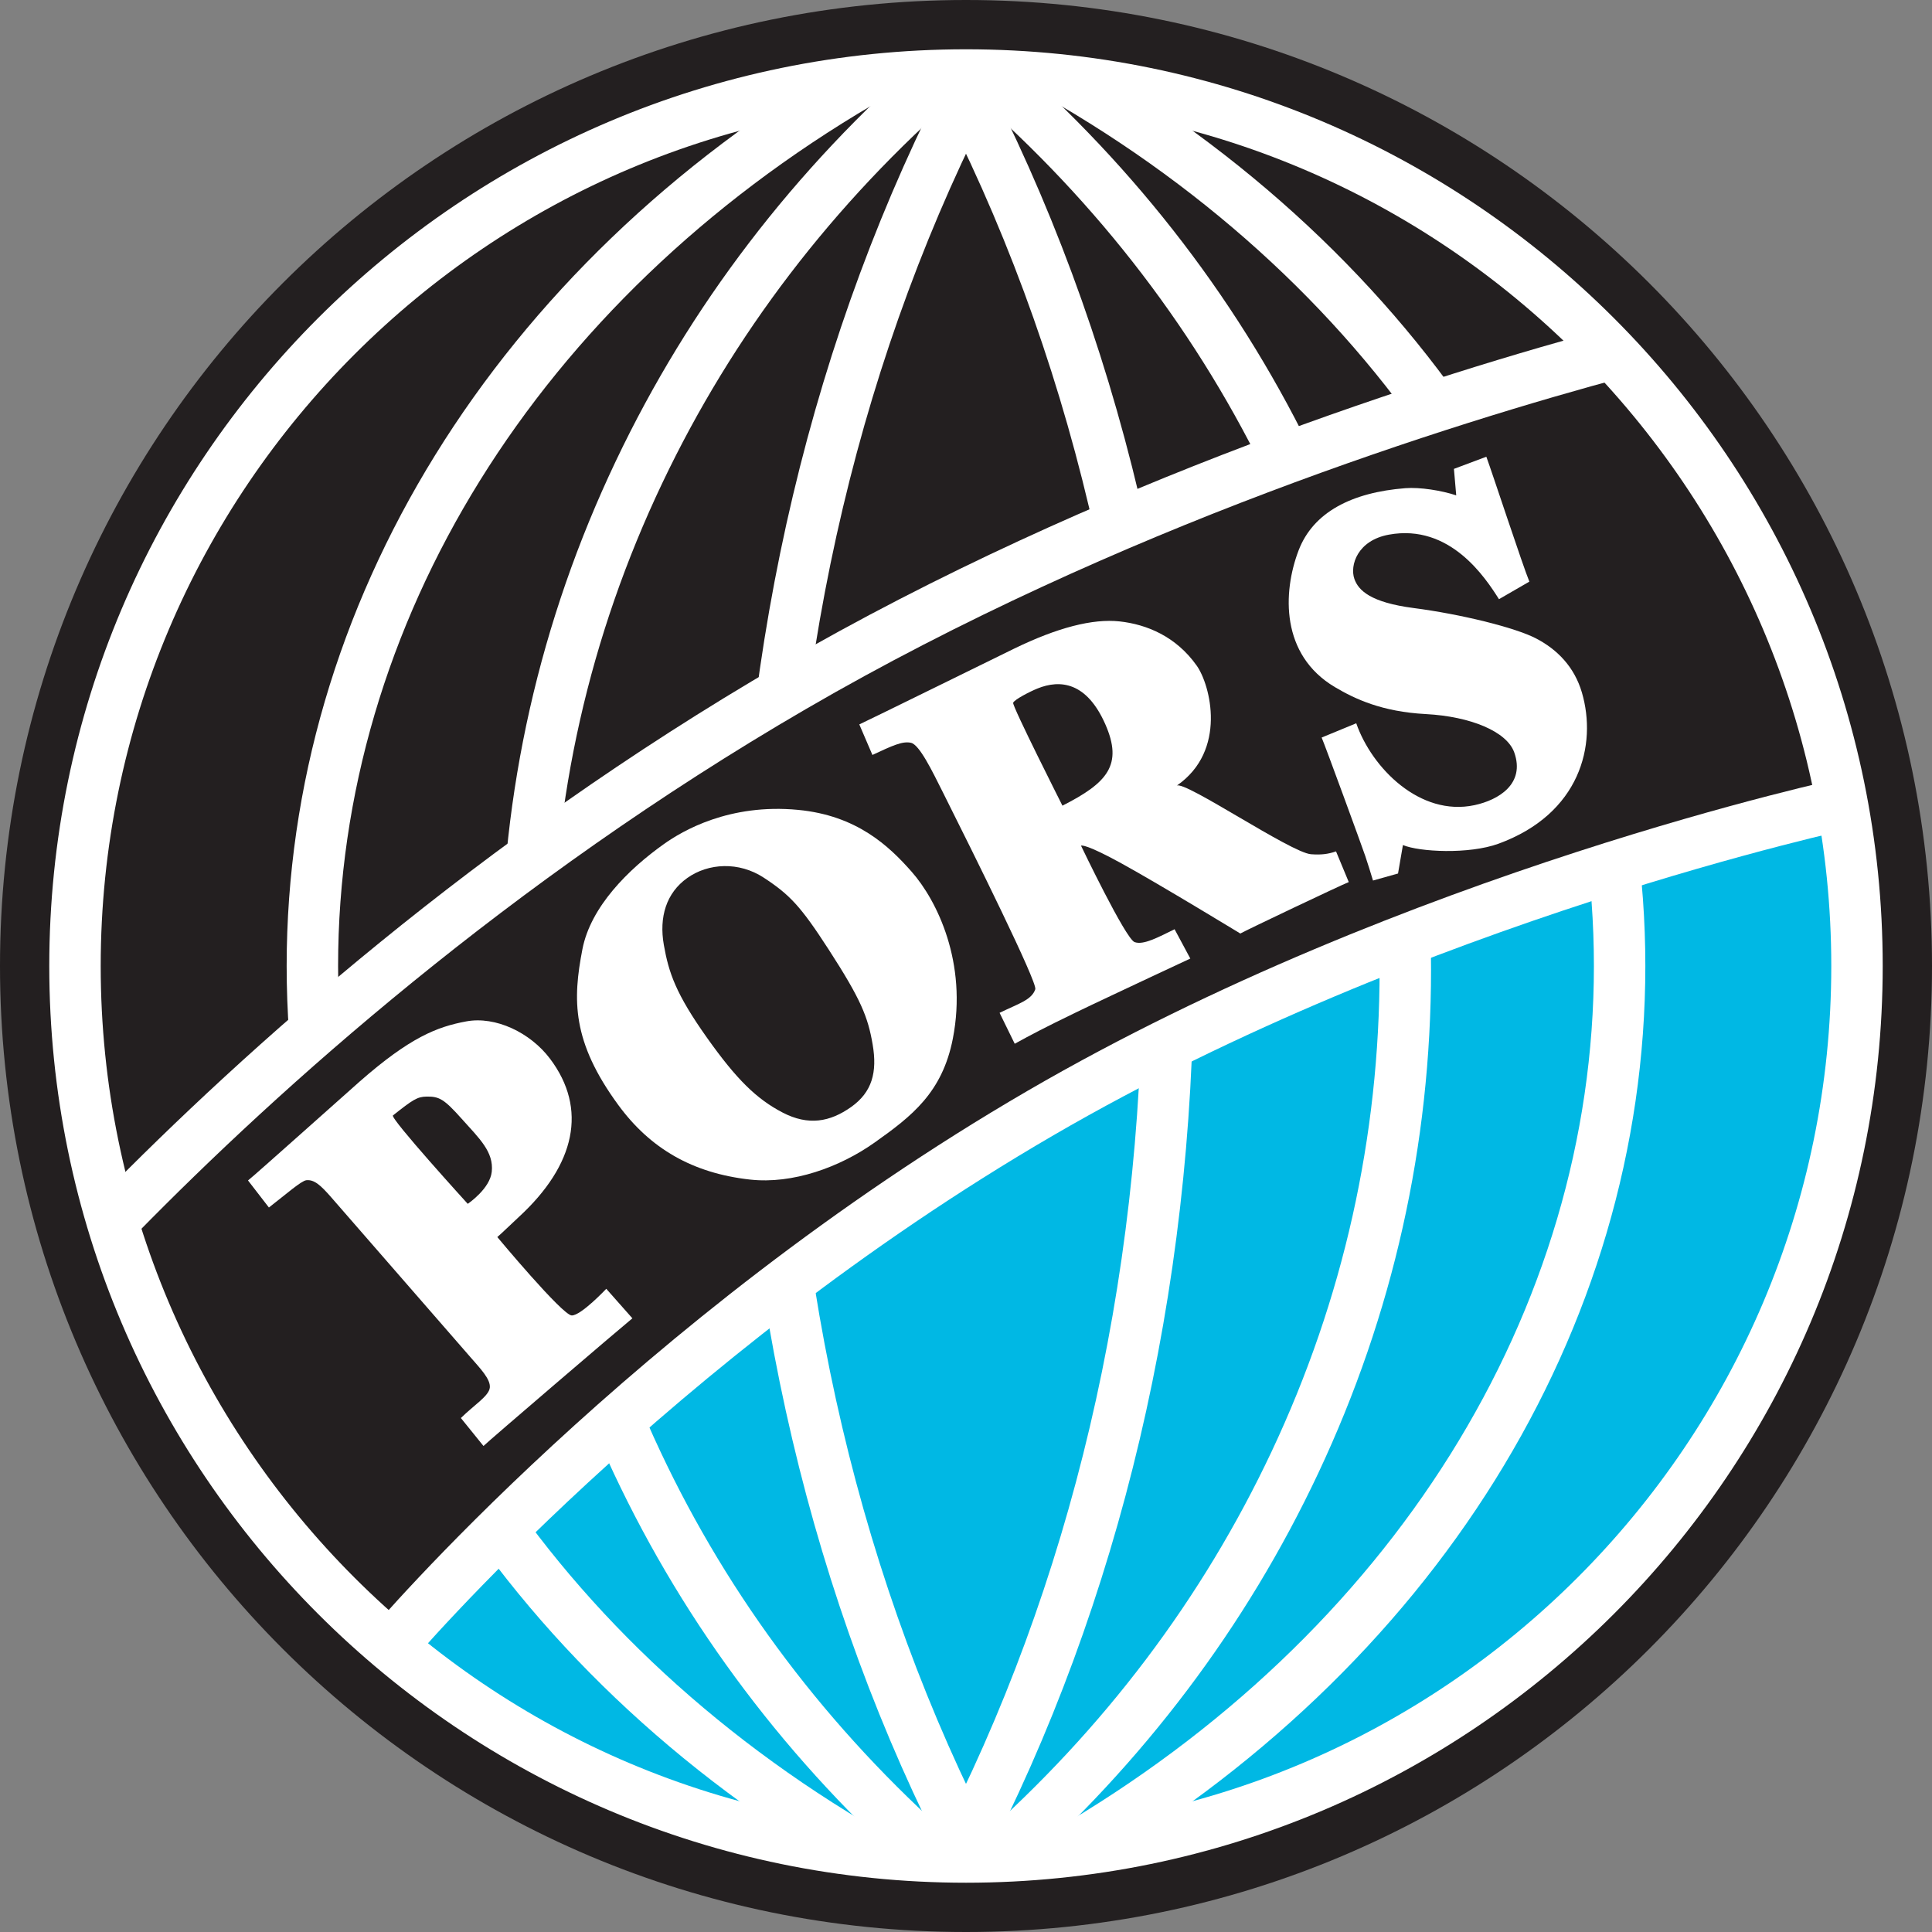 <?xml version="1.0" encoding="UTF-8"?>
<svg xmlns="http://www.w3.org/2000/svg" xmlns:xlink="http://www.w3.org/1999/xlink" width="450.77pt" height="450.77pt" viewBox="0 0 450.77 450.77" version="1.1">
<rect x="0" y="0" width="450.77" height="450.77" fill="#808080" stroke="none"/>
<defs>
<clipPath id="clip1">
  <path d="M 0 0 L 450.77 0 L 450.77 450.77 L 0 450.77 Z M 0 0 "/>
</clipPath>
</defs>
<g id="surface1">
<g clip-path="url(#clip1)" clip-rule="nonzero">
<path style=" stroke:none;fill-rule:nonzero;fill:rgb(13.699%,12.199%,12.5%);fill-opacity:1;" d="M 450.77 225.387 C 450.77 349.863 349.859 450.77 225.387 450.77 C 100.906 450.77 0 349.863 0 225.387 C 0 100.91 100.906 0 225.387 0 C 349.859 0 450.77 100.91 450.77 225.387 "/>
</g>
<path style=" stroke:none;fill-rule:nonzero;fill:rgb(0%,72.198%,89.4%);fill-opacity:1;" d="M 429.887 188.977 C 429.887 188.977 319.887 213.477 238.387 262.477 C 156.887 311.477 90.387 385.477 90.387 385.477 C 90.387 385.477 169.387 453.977 263.387 430.477 C 357.387 406.977 448.387 325.977 429.887 188.977 "/>
<path style=" stroke:none;fill-rule:nonzero;fill:rgb(100%,100%,100%);fill-opacity:1;" d="M 217.859 20.719 C 249.684 81.344 266.504 152.34 266.504 226.039 C 266.504 299.285 249.871 369.922 218.41 430.312 L 229.055 435.855 C 261.402 373.762 278.504 301.211 278.504 226.039 C 278.504 150.406 261.207 77.48 228.484 15.141 L 217.859 20.719 "/>
<path style=" stroke:none;fill-rule:nonzero;fill:rgb(100%,100%,100%);fill-opacity:1;" d="M 247.055 24.406 C 325.223 70.281 371.887 145.414 371.887 225.387 C 371.887 305.961 324.668 381.418 245.574 427.227 L 251.59 437.613 C 334.43 389.629 383.887 310.289 383.887 225.387 C 383.887 141.113 335.008 62.109 253.129 14.055 L 247.055 24.406 "/>
<path style=" stroke:none;fill-rule:nonzero;fill:rgb(100%,100%,100%);fill-opacity:1;" d="M 226.629 21.613 C 256.379 47.473 279.805 78.125 296.254 112.719 C 313.262 148.496 321.887 186.66 321.887 226.156 C 321.887 265.281 313.418 303.117 296.715 338.613 C 280.562 372.938 257.535 403.434 228.273 429.254 L 236.215 438.254 C 266.711 411.34 290.719 379.535 307.57 343.723 C 325.031 306.617 333.887 267.062 333.887 226.156 C 333.887 184.863 324.871 144.965 307.09 107.566 C 289.926 71.473 265.504 39.508 234.5 12.559 L 226.629 21.613 "/>
<path style=" stroke:none;fill-rule:nonzero;fill:rgb(100%,100%,100%);fill-opacity:1;" d="M 172.27 226.039 C 172.27 301.211 189.367 373.762 221.719 435.855 L 232.359 430.312 C 200.898 369.922 184.27 299.285 184.27 226.039 C 184.27 152.34 201.09 81.344 232.91 20.719 L 222.285 15.141 C 189.562 77.48 172.27 150.406 172.27 226.039 "/>
<path style=" stroke:none;fill-rule:nonzero;fill:rgb(100%,100%,100%);fill-opacity:1;" d="M 66.883 225.387 C 66.883 310.289 116.34 389.629 199.18 437.613 L 205.195 427.227 C 126.102 381.414 78.883 305.961 78.883 225.387 C 78.883 145.414 125.551 70.281 203.719 24.406 L 197.645 14.055 C 115.766 62.109 66.883 141.113 66.883 225.387 "/>
<path style=" stroke:none;fill-rule:nonzero;fill:rgb(100%,100%,100%);fill-opacity:1;" d="M 143.684 107.566 C 125.898 144.965 116.883 184.863 116.883 226.156 C 116.883 267.062 125.734 306.617 143.199 343.723 C 160.051 379.535 184.059 411.34 214.559 438.254 L 222.496 429.254 C 193.234 403.434 170.207 372.938 154.059 338.613 C 137.352 303.117 128.883 265.281 128.883 226.156 C 128.883 186.66 137.508 148.496 154.52 112.719 C 170.969 78.125 194.395 47.473 224.145 21.613 L 216.27 12.559 C 185.266 39.508 160.844 71.473 143.684 107.566 "/>
<path style=" stroke:none;fill-rule:nonzero;fill:rgb(13.699%,12.199%,12.5%);fill-opacity:1;" d="M 376.887 80.977 C 376.887 80.977 260.887 109.977 173.887 166.477 C 86.887 222.977 28.387 283.977 28.387 283.977 C 28.387 283.977 36.887 323.477 53.887 343.977 C 70.887 364.477 90.387 385.477 90.387 385.477 C 90.387 385.477 168.387 296.477 245.387 258.977 C 322.387 221.477 429.887 188.977 429.887 188.977 C 429.887 188.977 424.887 155.977 409.887 129.977 C 394.887 103.977 376.887 80.977 376.887 80.977 "/>
<path style=" stroke:none;fill-rule:nonzero;fill:rgb(100%,100%,100%);fill-opacity:1;" d="M 181.973 155.078 C 111.312 196.152 56.809 245.25 23.527 279.207 L 32.094 287.609 C 64.859 254.18 118.504 205.852 188.004 165.453 C 260.773 123.152 339.035 98.73 379.211 87.938 L 376.098 76.348 C 335.348 87.297 255.941 112.082 181.973 155.078 "/>
<path style=" stroke:none;fill-rule:nonzero;fill:rgb(100%,100%,100%);fill-opacity:1;" d="M 239.766 254.5 C 148.113 307.777 86.98 379.812 86.375 380.535 L 95.555 388.258 C 96.152 387.551 156.152 316.98 245.797 264.875 C 332.164 214.672 431.844 193.348 432.84 193.141 L 430.375 181.395 C 429.359 181.609 327.859 203.293 239.766 254.5 "/>
<path style=" stroke:none;fill-rule:nonzero;fill:rgb(100%,100%,100%);fill-opacity:1;" d="M 11.496 225.387 C 11.496 343.324 107.445 439.273 225.387 439.273 C 343.32 439.273 439.27 343.324 439.27 225.387 C 439.27 107.449 343.32 11.5 225.387 11.5 C 107.445 11.5 11.496 107.449 11.496 225.387 M 23.496 225.387 C 23.496 114.066 114.062 23.5 225.387 23.5 C 336.703 23.5 427.27 114.066 427.27 225.387 C 427.27 336.707 336.703 427.273 225.387 427.273 C 114.062 427.273 23.496 336.707 23.496 225.387 "/>
<path style=" stroke:none;fill-rule:nonzero;fill:rgb(100%,100%,100%);fill-opacity:1;" d="M 236.754 243.527 L 233.219 236.309 C 237.68 234.145 240.719 233.309 241.551 230.809 C 242.078 229.234 227.25 199.348 220.051 184.977 C 217.426 179.734 214.531 173.77 212.551 173.309 C 210.57 172.852 208.152 174 203.551 176.145 L 200.492 169.02 C 202.484 168.117 233.879 152.668 236.617 151.34 C 246.742 146.418 254.953 144.301 261.246 144.988 C 267.535 145.68 274.387 148.477 279.219 155.309 C 282.395 159.801 286.387 175.145 274.551 183.309 C 276.383 182.047 301.219 198.977 305.887 199.309 C 308.176 199.473 309.777 199.316 311.719 198.645 L 314.691 205.805 C 313.07 206.418 290.707 217.039 289.387 217.809 C 289.387 217.809 270.785 206.473 261.719 201.477 C 253.551 196.977 252.359 197.242 252.219 197.309 C 252.219 197.309 262.625 219.062 264.719 219.809 C 266.805 220.562 270.215 218.676 274.051 216.809 L 277.719 223.645 C 271.688 226.445 263.688 230.227 259.691 232.102 C 255.699 233.98 252.723 235.395 250.766 236.348 C 247.23 238.062 244.457 239.438 242.438 240.484 C 240.414 241.531 238.52 242.547 236.754 243.527 M 247.887 187.977 C 258.387 182.645 262.066 178.469 257.887 168.977 C 253.551 159.145 247.387 158.477 242.051 160.645 C 240.34 161.336 236.633 163.23 236.387 163.977 C 236.137 164.723 247.887 187.977 247.887 187.977 "/>
<path style=" stroke:none;fill-rule:nonzero;fill:rgb(100%,100%,100%);fill-opacity:1;" d="M 320.344 205.445 C 319.77 203.508 319.164 201.605 318.543 199.73 C 317.918 197.855 309.191 173.965 308.363 172.082 L 316.438 168.754 C 320.051 179.168 331.305 190.582 344.031 187.855 C 349.652 186.652 355.902 182.887 353.301 175.551 C 351.57 170.68 343.145 167.164 332.656 166.605 C 322.449 166.059 316.164 163.105 311.453 160.312 C 298.773 152.789 299.262 138.207 302.973 128.453 C 306.395 119.465 315.438 114.887 327.867 113.902 C 331.32 113.629 336.387 114.449 339.762 115.578 L 339.227 109.398 L 346.789 106.562 C 348.18 110.332 355.367 132.219 356.828 135.703 L 349.738 139.801 C 346.586 134.824 338.34 122.141 324.059 124.742 C 316.695 126.082 314.902 131.938 316 135.07 C 316.941 137.758 319.781 140.562 329.855 141.871 C 340.66 143.273 353.367 146.363 358.363 148.945 C 363.359 151.535 367.328 155.609 369.082 161.566 C 372.676 173.805 368.66 189.887 349.625 196.852 C 342.734 199.371 331.098 198.762 327.328 197.164 L 326.184 203.805 L 320.344 205.445 "/>
<path style=" stroke:none;fill-rule:nonzero;fill:rgb(100%,100%,100%);fill-opacity:1;" d="M 204.07 266.57 C 195.922 272.348 184.934 276.312 175.027 275.219 C 161.559 273.734 151.688 267.953 144.262 257.82 C 133.387 242.977 133.605 233.258 135.887 221.477 C 137.805 211.562 146.629 202.805 154.941 196.902 C 159.148 193.914 170.098 187.41 186.23 188.961 C 199.863 190.266 207.359 197.316 212.73 203.422 C 218.578 210.062 225.777 224.613 222.316 242.324 C 219.852 254.938 212.719 260.438 204.07 266.57 M 165.004 242.195 C 171.859 251.852 176.512 256.402 182.562 259.559 C 188.617 262.719 193.676 261.77 198.602 258.27 C 203.473 254.809 204.711 250.176 203.609 243.719 C 202.512 237.258 200.859 233.148 193.301 221.469 C 186.801 211.426 184.266 208.75 178.191 204.773 C 172.391 200.977 165.273 201.355 160.352 204.852 C 155.449 208.332 153.738 213.977 154.887 220.477 C 156.031 226.973 157.668 231.867 165.004 242.195 "/>
<path style=" stroke:none;fill-rule:nonzero;fill:rgb(100%,100%,100%);fill-opacity:1;" d="M 112.805 337.375 L 107.531 330.852 C 110.516 327.887 114.098 325.715 114.285 323.75 C 114.48 321.789 112.086 319.324 109.703 316.586 L 77.332 279.414 C 74.77 276.465 73.281 275.176 71.473 275.371 C 70.301 275.496 66.855 278.543 62.742 281.734 L 57.867 275.422 C 59.25 274.371 81.531 254.43 83.965 252.301 C 95.668 242.039 101.98 239.566 108.793 238.309 C 115.605 237.043 123.734 240.902 128.344 247.035 C 137.105 258.684 134.305 271.762 121.031 283.965 C 119.867 285.035 116.594 288.191 116.031 288.625 C 116.031 288.625 131.219 306.879 133.395 306.918 C 135.57 306.957 141.453 300.699 141.453 300.699 L 147.547 307.586 C 144.734 309.871 113.77 336.383 112.805 337.375 M 109.133 280.875 C 109.43 280.672 114.316 277.293 114.734 273.402 C 115.234 268.75 111.871 265.668 107.672 260.977 C 103.66 256.5 102.52 255.793 99.516 255.852 C 97.348 255.895 96.32 256.574 91.688 260.246 C 90.914 260.855 109.133 280.875 109.133 280.875 "/>
</g>
</svg>
